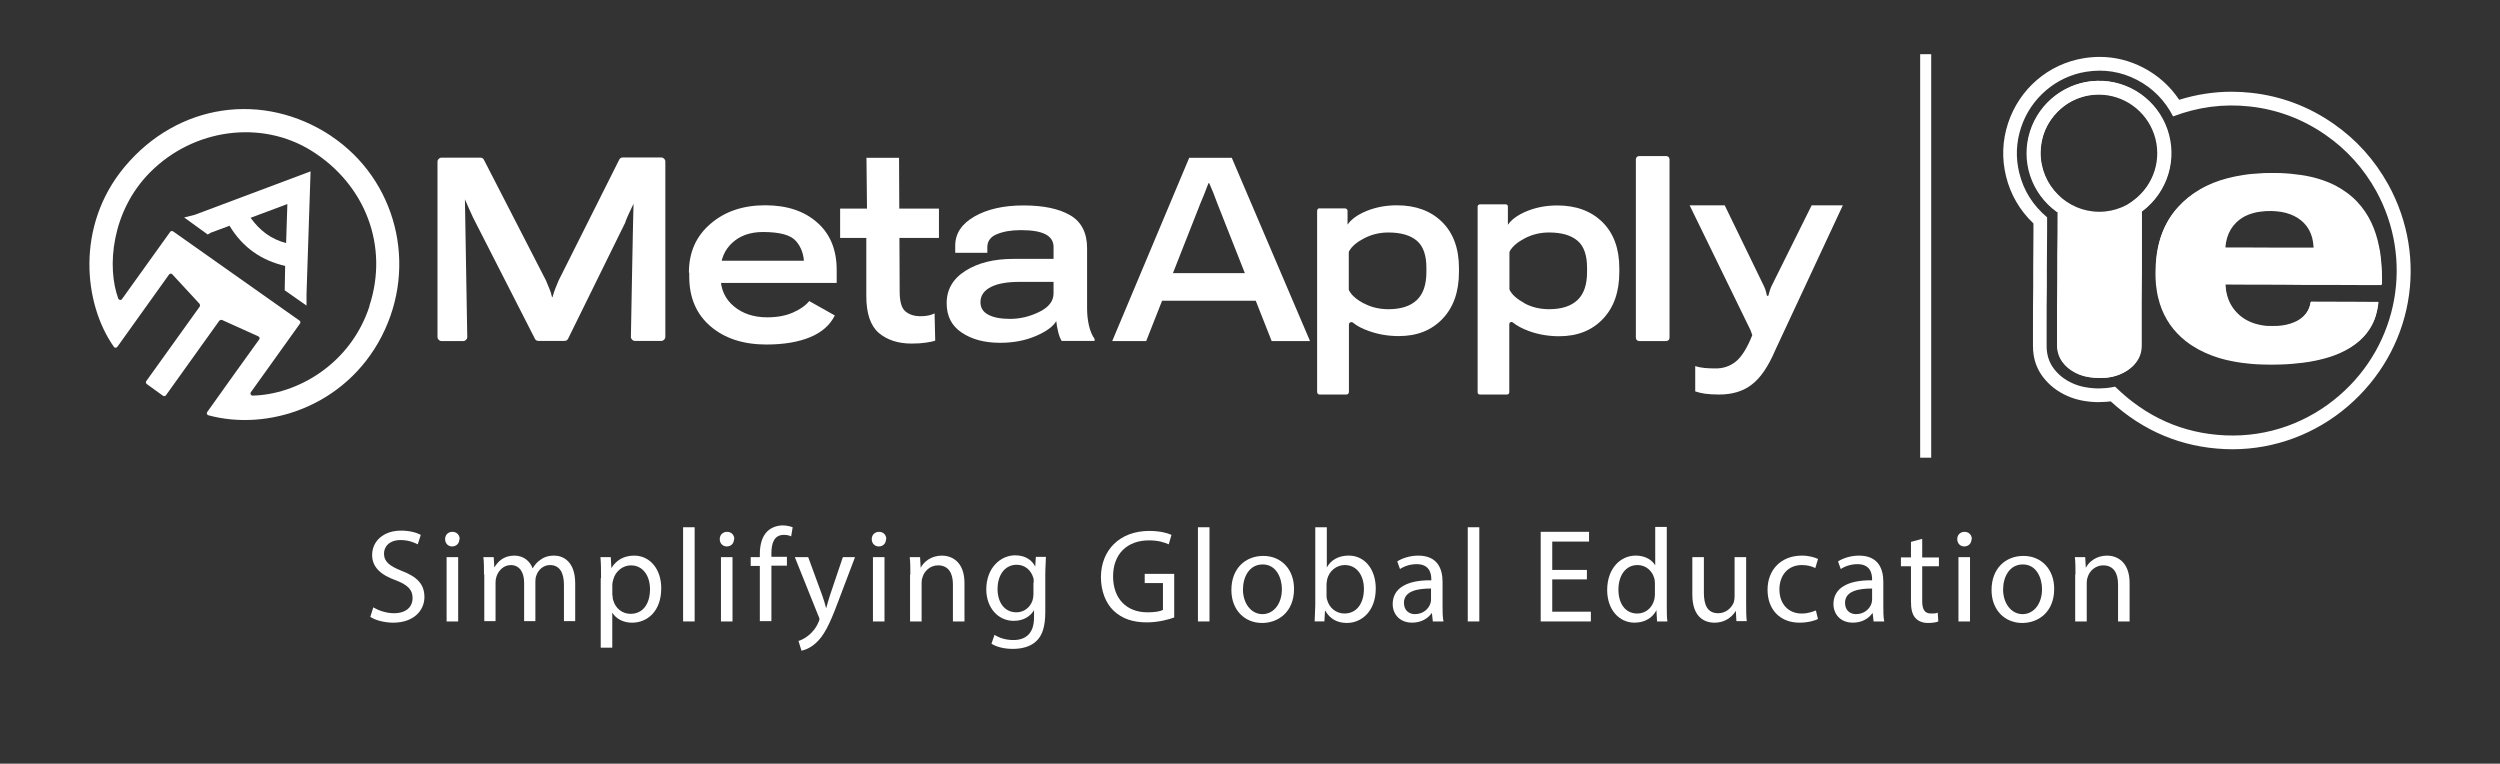 <svg width="275" height="84" viewBox="0 0 275 84" fill="none" xmlns="http://www.w3.org/2000/svg">
<rect x="0" y="0" width="275" height="84" fill="#333333" stroke="none"/>
<path d="M41.069 66.817C41.638 67.153 42.475 67.454 43.344 67.454C44.649 67.454 45.384 66.784 45.384 65.777C45.384 64.871 44.848 64.335 43.544 63.833C41.939 63.263 40.936 62.424 40.936 61.05C40.936 59.508 42.207 58.368 44.113 58.368C45.117 58.368 45.852 58.602 46.287 58.837L45.952 59.877C45.617 59.709 44.983 59.407 44.079 59.407C42.741 59.407 42.24 60.211 42.24 60.882C42.24 61.788 42.841 62.256 44.179 62.793C45.852 63.431 46.687 64.235 46.687 65.676C46.687 67.118 45.55 68.494 43.242 68.494C42.306 68.494 41.269 68.225 40.734 67.856L41.069 66.784V66.817Z" fill="white"/>
<path d="M50.532 59.305C50.532 59.742 50.231 60.109 49.73 60.109C49.295 60.109 48.961 59.773 48.961 59.305C48.961 58.837 49.296 58.501 49.763 58.501C50.23 58.501 50.565 58.837 50.565 59.305H50.532ZM49.127 68.358V61.284H50.398V68.358H49.127Z" fill="white"/>
<path d="M53.239 63.196C53.239 62.458 53.239 61.855 53.172 61.285H54.309L54.376 62.425C54.778 61.754 55.413 61.117 56.584 61.117C57.553 61.117 58.289 61.687 58.59 62.525C58.824 62.123 59.092 61.822 59.392 61.619C59.828 61.283 60.296 61.117 60.965 61.117C61.902 61.117 63.272 61.72 63.272 64.168V68.326H62.035V64.336C62.035 62.962 61.534 62.156 60.497 62.156C59.76 62.156 59.192 62.693 58.991 63.329C58.924 63.497 58.891 63.731 58.891 63.967V68.326H57.654V64.102C57.654 62.962 57.152 62.158 56.183 62.158C55.38 62.158 54.812 62.795 54.61 63.431C54.543 63.632 54.51 63.833 54.51 64.069V68.328H53.272V63.164H53.205L53.238 63.197L53.239 63.196Z" fill="white"/>
<path d="M66.114 63.597C66.114 62.691 66.114 61.955 66.047 61.284H67.184L67.251 62.492C67.787 61.62 68.622 61.118 69.759 61.118C71.465 61.118 72.736 62.559 72.736 64.706C72.736 67.255 71.197 68.495 69.525 68.495C68.588 68.495 67.786 68.093 67.35 67.388V71.245H66.08V63.6H66.113L66.114 63.597ZM67.386 65.476C67.386 65.677 67.386 65.845 67.453 66.013C67.687 66.919 68.457 67.522 69.36 67.522C70.731 67.522 71.501 66.415 71.501 64.805C71.501 63.396 70.765 62.19 69.394 62.19C68.525 62.19 67.688 62.828 67.455 63.767C67.422 63.935 67.355 64.103 67.355 64.304V65.511H67.388V65.478L67.386 65.476Z" fill="white"/>
<path d="M75.141 57.997H76.411V68.359H75.141V57.997Z" fill="white"/>
<path d="M80.743 59.305C80.743 59.742 80.442 60.109 79.941 60.109C79.506 60.109 79.172 59.773 79.172 59.305C79.172 58.837 79.507 58.501 79.974 58.501C80.441 58.501 80.776 58.837 80.776 59.305H80.743ZM79.305 68.358V61.284H80.576V68.358H79.305Z" fill="white"/>
<path d="M83.582 68.359V62.256H82.578V61.284H83.582V60.948C83.582 59.942 83.816 59.037 84.384 58.467C84.853 57.997 85.522 57.796 86.09 57.796C86.525 57.796 86.927 57.897 87.194 57.997L87.027 59.004C86.826 58.904 86.591 58.836 86.225 58.836C85.12 58.836 84.854 59.808 84.854 60.881V61.25H86.56V62.222H84.854V68.324H83.584V68.357L83.582 68.359Z" fill="white"/>
<path d="M88.901 61.284L90.439 65.475C90.606 65.945 90.774 66.482 90.874 66.917C91.008 66.48 91.142 65.945 91.31 65.442L92.715 61.284H94.053L92.146 66.314C91.242 68.727 90.608 69.968 89.739 70.739C89.103 71.309 88.501 71.51 88.166 71.578L87.831 70.505C88.166 70.404 88.567 70.204 88.968 69.868C89.303 69.599 89.77 69.096 90.038 68.426C90.105 68.292 90.138 68.192 90.138 68.124C90.138 68.057 90.138 67.956 90.038 67.788L87.43 61.284H88.902H88.901Z" fill="white"/>
<path d="M97.462 59.306C97.462 59.742 97.161 60.11 96.66 60.11C96.224 60.11 95.891 59.774 95.891 59.306C95.891 58.837 96.226 58.502 96.693 58.502C97.16 58.502 97.495 58.837 97.495 59.306H97.462ZM96.024 68.359V61.284H97.294V68.359H96.024Z" fill="white"/>
<path d="M100.138 63.196C100.138 62.458 100.138 61.855 100.07 61.285H101.208L101.275 62.458C101.61 61.787 102.445 61.117 103.617 61.117C104.586 61.117 106.092 61.687 106.092 64.135V68.359H104.821V64.269C104.821 63.128 104.386 62.189 103.183 62.189C102.346 62.189 101.677 62.792 101.477 63.497C101.41 63.665 101.377 63.866 101.377 64.1V68.359H100.106V63.196H100.139H100.138Z" fill="white"/>
<path d="M115.049 61.285C115.049 61.787 114.982 62.357 114.982 63.229V67.32C114.982 68.929 114.647 69.934 113.978 70.539C113.309 71.177 112.305 71.377 111.403 71.377C110.5 71.377 109.629 71.177 109.061 70.807L109.396 69.835C109.864 70.137 110.601 70.405 111.47 70.405C112.775 70.405 113.744 69.735 113.744 67.924V67.12C113.343 67.791 112.607 68.293 111.503 68.293C109.764 68.293 108.492 66.819 108.492 64.84C108.492 62.459 110.065 61.085 111.669 61.085C112.907 61.085 113.575 61.722 113.876 62.326L113.943 61.253H115.081H115.048V61.286L115.049 61.285ZM113.711 64.067C113.711 63.833 113.711 63.665 113.644 63.497C113.411 62.759 112.775 62.123 111.838 62.123C110.601 62.123 109.731 63.163 109.731 64.805C109.731 66.18 110.433 67.354 111.805 67.354C112.607 67.354 113.31 66.852 113.578 66.046C113.646 65.812 113.679 65.576 113.679 65.375V64.102L113.711 64.069V64.067Z" fill="white"/>
<path d="M129.162 67.924C128.594 68.125 127.457 68.461 126.152 68.461C124.679 68.461 123.442 68.092 122.472 67.153C121.636 66.349 121.102 65.006 121.102 63.498C121.102 60.547 123.141 58.401 126.42 58.401C127.557 58.401 128.459 58.635 128.862 58.837L128.561 59.877C128.025 59.643 127.391 59.441 126.387 59.441C124.012 59.441 122.439 60.915 122.439 63.398C122.439 65.88 123.945 67.355 126.219 67.355C127.056 67.355 127.624 67.255 127.925 67.087V64.136H125.918V63.129H129.162V67.924Z" fill="white"/>
<path d="M131.773 57.997H133.044V68.359H131.773V57.997Z" fill="white"/>
<path d="M142.344 64.772C142.344 67.386 140.538 68.527 138.832 68.527C136.926 68.527 135.453 67.118 135.453 64.905C135.453 62.525 136.991 61.15 138.965 61.15C140.939 61.15 142.344 62.625 142.344 64.772ZM136.725 64.838C136.725 66.38 137.629 67.555 138.866 67.555C140.104 67.555 141.008 66.414 141.008 64.805C141.008 63.597 140.406 62.088 138.901 62.088C137.395 62.088 136.726 63.497 136.726 64.838H136.725Z" fill="white"/>
<path d="M144.612 68.359C144.612 67.889 144.68 67.151 144.68 66.548V57.997H145.95V62.422C146.386 61.618 147.221 61.114 148.358 61.114C150.097 61.114 151.334 62.589 151.334 64.736C151.334 67.25 149.762 68.525 148.157 68.525C147.153 68.525 146.318 68.123 145.783 67.184H145.75L145.682 68.357H144.578H144.611L144.612 68.359ZM145.917 65.508C145.917 65.508 145.917 65.844 145.985 65.978C146.218 66.884 146.989 67.487 147.891 67.487C149.229 67.487 150.032 66.38 150.032 64.77C150.032 63.362 149.296 62.155 147.925 62.155C147.056 62.155 146.22 62.758 145.986 63.732C145.986 63.866 145.919 64.068 145.919 64.269V65.543V65.51L145.917 65.508Z" fill="white"/>
<path d="M157.611 68.359L157.511 67.453H157.478C157.077 68.023 156.341 68.492 155.337 68.492C153.899 68.492 153.195 67.486 153.195 66.448C153.195 64.738 154.701 63.798 157.443 63.833V63.699C157.443 63.129 157.276 62.057 155.838 62.057C155.169 62.057 154.5 62.258 153.999 62.594L153.698 61.755C154.267 61.386 155.136 61.118 156.005 61.118C158.147 61.118 158.681 62.592 158.681 64.001V66.65C158.681 67.253 158.681 67.858 158.781 68.36H157.611V68.359ZM157.411 64.738C156.005 64.738 154.434 64.972 154.434 66.314C154.434 67.153 155.003 67.555 155.639 67.555C156.543 67.555 157.144 66.985 157.345 66.382C157.378 66.248 157.412 66.113 157.412 65.98V64.739L157.411 64.738Z" fill="white"/>
<path d="M161.453 57.997H162.724V68.359H161.453V57.997Z" fill="white"/>
<path d="M174.56 63.732H170.747V67.286H174.995V68.359H169.477V58.5H174.795V59.573H170.747V62.691H174.56V63.731V63.732Z" fill="white"/>
<path d="M183.345 57.997V66.548C183.345 67.185 183.345 67.889 183.412 68.358H182.275L182.207 67.118C181.806 67.922 180.97 68.492 179.8 68.492C178.094 68.492 176.789 67.05 176.789 64.903C176.789 62.556 178.227 61.114 179.933 61.114C181.003 61.114 181.739 61.617 182.074 62.187V57.962H183.345V57.995V57.997ZM182.04 64.167C182.04 64.167 182.04 63.798 181.973 63.63C181.772 62.826 181.069 62.155 180.133 62.155C178.796 62.155 178.027 63.328 178.027 64.872C178.027 66.314 178.728 67.487 180.101 67.487C180.97 67.487 181.739 66.917 181.974 65.945C182.007 65.777 182.041 65.609 182.041 65.374V64.134V64.167H182.04Z" fill="white"/>
<path d="M192.077 66.415C192.077 67.153 192.077 67.789 192.145 68.326H191.007L190.94 67.186C190.605 67.756 189.87 68.494 188.598 68.494C187.494 68.494 186.156 67.891 186.156 65.409V61.286H187.427V65.209C187.427 66.55 187.828 67.456 188.999 67.456C189.869 67.456 190.472 66.853 190.705 66.283C190.773 66.082 190.805 65.846 190.805 65.612V61.287H192.076V66.418L192.077 66.415Z" fill="white"/>
<path d="M199.981 68.091C199.646 68.259 198.911 68.493 197.942 68.493C195.8 68.493 194.43 67.051 194.43 64.872C194.43 62.692 195.902 61.117 198.21 61.117C198.979 61.117 199.648 61.318 199.983 61.486L199.682 62.492C199.381 62.324 198.88 62.156 198.21 62.156C196.604 62.156 195.735 63.364 195.735 64.838C195.735 66.481 196.771 67.488 198.177 67.488C198.913 67.488 199.381 67.287 199.749 67.152L199.983 68.124V68.091H199.981Z" fill="white"/>
<path d="M206.095 68.359L205.995 67.453H205.962C205.561 68.023 204.825 68.492 203.821 68.492C202.383 68.492 201.68 67.486 201.68 66.448C201.68 64.738 203.185 63.798 205.928 63.833V63.699C205.928 63.129 205.76 62.057 204.322 62.057C203.653 62.057 202.985 62.258 202.483 62.594L202.182 61.755C202.751 61.386 203.62 61.118 204.49 61.118C206.631 61.118 207.165 62.592 207.165 64.001V66.65C207.165 67.253 207.165 67.858 207.266 68.36H206.095V68.359ZM205.929 64.738C204.524 64.738 202.953 64.972 202.953 66.314C202.953 67.153 203.522 67.555 204.158 67.555C205.061 67.555 205.663 66.985 205.863 66.382C205.896 66.248 205.931 66.113 205.931 65.98V64.739L205.929 64.738Z" fill="white"/>
<path d="M211.442 59.273V61.318H213.281V62.29H211.442V66.112C211.442 66.984 211.675 67.486 212.412 67.486C212.747 67.486 212.98 67.486 213.148 67.386L213.215 68.358C212.982 68.458 212.579 68.526 212.078 68.526C211.476 68.526 211.008 68.325 210.707 67.989C210.339 67.62 210.206 66.982 210.206 66.145V62.288H209.102V61.316H210.206V59.606L211.443 59.27L211.442 59.273Z" fill="white"/>
<path d="M216.868 59.305C216.868 59.742 216.567 60.109 216.066 60.109C215.631 60.109 215.297 59.773 215.297 59.305C215.297 58.837 215.632 58.501 216.099 58.501C216.566 58.501 216.901 58.837 216.901 59.305H216.868ZM215.43 68.358V61.284H216.701V68.358H215.43Z" fill="white"/>
<path d="M225.961 64.772C225.961 67.386 224.155 68.527 222.449 68.527C220.543 68.527 219.07 67.118 219.07 64.905C219.07 62.525 220.609 61.15 222.582 61.15C224.556 61.15 225.961 62.625 225.961 64.772ZM220.341 64.838C220.341 66.38 221.245 67.555 222.482 67.555C223.72 67.555 224.623 66.414 224.623 64.805C224.623 63.597 224.022 62.088 222.516 62.088C221.011 62.088 220.342 63.497 220.342 64.838H220.341Z" fill="white"/>
<path d="M228.302 63.196C228.302 62.458 228.302 61.855 228.234 61.285H229.372L229.439 62.458C229.774 61.787 230.609 61.117 231.781 61.117C232.75 61.117 234.256 61.687 234.256 64.135V68.359H232.985V64.269C232.985 63.128 232.55 62.189 231.347 62.189C230.51 62.189 229.841 62.792 229.641 63.497C229.574 63.665 229.541 63.866 229.541 64.1V68.359H228.27V63.196H228.303H228.302Z" fill="white"/>
<path d="M36.446 14.967C28.971 10 19.541 11.34 13.677 18.387C8.31 24.85 9.186 33.427 12.529 38.154C12.614 38.292 12.819 38.275 12.905 38.154L18.597 30.196C18.683 30.076 18.855 30.058 18.957 30.179L21.957 33.427C21.957 33.427 22.043 33.634 21.974 33.718L16.093 41.917C16.025 42.021 16.042 42.176 16.145 42.243L17.928 43.533C18.031 43.602 18.186 43.584 18.253 43.481L24.134 35.265C24.134 35.265 24.323 35.144 24.425 35.196L28.42 37.001C28.557 37.07 28.609 37.225 28.506 37.344L25.677 41.28L22.797 45.319C22.694 45.457 22.762 45.645 22.917 45.679C29.398 47.45 37.97 44.769 41.982 36.999C46.011 29.178 43.576 19.743 36.428 14.964H36.445L36.446 14.967ZM40.647 33.668C38.539 40.131 32.606 43.413 27.788 43.517C27.599 43.517 27.48 43.293 27.599 43.139L33 35.594C33.069 35.49 33.052 35.335 32.949 35.268L19.044 25.453C18.941 25.384 18.786 25.402 18.719 25.505L13.421 32.896C13.318 33.051 13.079 33.016 13.01 32.844C11.741 29.406 12.238 23.252 16.508 18.956C21.308 14.126 28.749 13.164 34.236 16.567C40.203 20.28 42.791 27.086 40.632 33.652L40.649 33.67L40.647 33.668Z" fill="white"/>
<path d="M20.259 23.923L22.849 25.797L23.208 25.59C23.208 25.59 24.563 25.091 25.248 24.833C26.689 27.222 28.746 28.648 31.368 29.25C31.351 30.16 31.334 31.02 31.317 31.931L33.717 33.615V32.343C33.872 27.823 34.008 23.404 34.163 18.85C29.858 20.465 25.676 22.03 21.424 23.628L20.258 23.921L20.259 23.923ZM32.227 32.087C32.416 32.122 32.604 32.156 32.793 32.191L32.227 32.087ZM31.61 22.444C31.559 23.904 31.524 25.262 31.473 26.741C29.81 26.295 28.592 25.383 27.564 23.957C28.953 23.442 30.221 22.961 31.61 22.445V22.444Z" fill="white"/>
<path d="M48.552 17.34H52.839C53.011 17.34 53.164 17.426 53.233 17.581L60.056 30.85C60.056 30.85 60.056 30.884 60.073 30.884C60.211 31.21 60.314 31.503 60.433 31.76C60.553 32.019 60.639 32.327 60.723 32.688H60.775C60.878 32.327 60.981 32.017 61.083 31.743C61.186 31.485 61.306 31.193 61.442 30.867L68.113 17.564C68.181 17.408 68.336 17.322 68.507 17.322H72.742C72.982 17.322 73.187 17.529 73.187 17.769V37.054C73.187 37.296 72.981 37.501 72.742 37.501H69.844C69.604 37.501 69.399 37.294 69.399 37.054C69.399 37.054 69.657 22.72 69.69 22.41C69.69 22.41 68.9 24.042 68.799 24.387V24.439L62.489 37.261C62.421 37.416 62.266 37.502 62.096 37.502H59.232C59.06 37.502 58.907 37.416 58.839 37.261L52.032 23.923C51.878 23.614 51.141 21.929 51.141 21.929C51.141 22.101 51.399 37.072 51.399 37.072C51.399 37.313 51.193 37.518 50.954 37.518H48.57C48.33 37.518 48.125 37.311 48.125 37.072V17.786C48.125 17.545 48.331 17.34 48.57 17.34H48.553H48.552Z" fill="white"/>
<path d="M75.781 29.974C75.781 27.756 76.57 25.969 78.165 24.61C79.742 23.252 81.748 22.581 84.166 22.581C86.584 22.581 88.47 23.218 89.909 24.49C91.35 25.762 92.052 27.532 92.035 29.767V31.125H77.821V28.684H88.451V29.113C88.451 28.048 88.143 27.188 87.56 26.517C86.978 25.847 85.76 25.521 83.925 25.521C82.536 25.521 81.404 25.916 80.548 26.707C79.69 27.498 79.262 28.529 79.262 29.784V30.437C79.262 31.813 79.759 32.896 80.736 33.703C81.712 34.511 82.93 34.906 84.388 34.906C85.485 34.906 86.412 34.733 87.2 34.39C87.989 34.047 88.589 33.634 89.017 33.118L91.829 34.699C91.314 35.747 90.405 36.556 89.12 37.088C87.834 37.621 86.223 37.897 84.302 37.897C81.764 37.897 79.707 37.226 78.147 35.885C76.588 34.544 75.816 32.722 75.816 30.419V29.989H75.781V29.972V29.974Z" fill="white"/>
<path d="M92.414 22.943H103.284V26.174H92.414V22.943ZM95.312 24.095L95.38 23.905L95.312 17.356H98.895L98.964 32.052C98.964 33.169 99.17 33.909 99.598 34.252C100.027 34.613 100.575 34.785 101.279 34.785C101.621 34.785 101.913 34.75 102.152 34.699C102.393 34.647 102.615 34.561 102.804 34.475L102.873 37.466C102.649 37.552 102.307 37.621 101.861 37.69C101.416 37.759 100.885 37.793 100.267 37.793C98.793 37.793 97.593 37.398 96.666 36.624C95.758 35.833 95.294 34.493 95.294 32.568V24.077L95.312 24.095Z" fill="white"/>
<path d="M106.205 29.784C107.595 28.908 109.343 28.478 111.469 28.478H115.892V27.171C115.892 26.552 115.601 26.088 115.018 25.778C114.435 25.47 113.527 25.314 112.31 25.314C111.23 25.314 110.355 25.47 109.653 25.761C108.95 26.052 108.607 26.535 108.607 27.188V27.807H105.075V27.016C105.075 25.692 105.779 24.627 107.184 23.818C108.59 23.01 110.389 22.598 112.585 22.598C114.78 22.598 116.493 22.958 117.728 23.68C118.963 24.403 119.58 25.623 119.58 27.307V33.96C119.58 34.613 119.649 35.215 119.786 35.816C119.924 36.401 120.129 36.899 120.404 37.277V37.501H116.786C116.631 37.26 116.511 36.951 116.409 36.556C116.307 36.161 116.237 35.748 116.186 35.318C115.843 35.92 115.088 36.47 113.923 36.968C112.757 37.466 111.453 37.708 110.014 37.708C108.299 37.708 106.893 37.33 105.796 36.59C104.681 35.851 104.133 34.768 104.133 33.36C104.133 31.848 104.819 30.662 106.207 29.784H106.205ZM108.708 34.615C109.273 34.923 110.08 35.078 111.108 35.078C112.205 35.078 113.285 34.82 114.331 34.304C115.376 33.789 115.89 33.118 115.89 32.26V31.005H112.204C110.832 31.005 109.752 31.177 108.998 31.572C108.243 31.95 107.85 32.517 107.85 33.239C107.85 33.858 108.14 34.322 108.708 34.615Z" fill="white"/>
<path d="M130.797 17.356H135.495L144.102 37.518H139.884L133.899 22.358C133.728 21.894 133.574 21.482 133.437 21.137C133.299 20.794 133.146 20.467 133.009 20.141H132.94C132.802 20.484 132.665 20.811 132.546 21.154C132.408 21.48 132.255 21.894 132.049 22.358L126.082 37.518H122.344L130.813 17.356H130.796H130.797ZM127.334 30.041H138.872L139.901 33.084H126.321L127.332 30.041H127.334Z" fill="white"/>
<path d="M145.159 22.926H147.954C148.108 22.926 148.229 23.047 148.229 23.185V24.714C148.623 24.13 149.326 23.614 150.337 23.202C151.348 22.79 152.463 22.583 153.663 22.583C155.737 22.583 157.401 23.202 158.634 24.422C159.869 25.643 160.486 27.344 160.486 29.493V29.905C160.486 32.087 159.886 33.806 158.669 35.078C157.451 36.35 155.857 36.969 153.868 36.969C152.685 36.969 151.605 36.78 150.593 36.419C149.856 36.161 149.256 35.852 148.827 35.492C148.655 35.354 148.382 35.474 148.382 35.699V43.123C148.382 43.279 148.244 43.399 148.107 43.399H145.158C145.003 43.399 144.883 43.279 144.883 43.123V23.185C144.883 23.03 145.003 22.909 145.158 22.909V22.926H145.159ZM150.01 33.359C150.834 33.806 151.742 34.013 152.736 34.013C154.108 34.013 155.154 33.67 155.857 32.999C156.56 32.328 156.903 31.297 156.903 29.939V29.441C156.903 28.082 156.56 27.086 155.857 26.484C155.154 25.883 154.108 25.574 152.719 25.574C151.776 25.574 150.884 25.781 150.062 26.21C149.238 26.639 148.707 27.086 148.399 27.637C148.382 27.672 148.365 27.724 148.365 27.775V31.814C148.365 31.814 148.365 31.901 148.399 31.952C148.674 32.485 149.223 32.949 150.01 33.38V33.362V33.359Z" fill="white"/>
<path d="M162.798 22.477H165.627C165.765 22.477 165.868 22.581 165.868 22.719V24.73C166.262 24.146 166.965 23.631 167.976 23.218C168.987 22.806 170.102 22.6 171.302 22.6C173.376 22.6 175.04 23.218 176.273 24.439C177.508 25.66 178.125 27.361 178.125 29.509V29.921C178.125 32.104 177.525 33.823 176.308 35.095C175.09 36.367 173.496 36.986 171.507 36.986C170.324 36.986 169.244 36.796 168.232 36.436C167.478 36.16 166.877 35.852 166.415 35.474C166.26 35.336 166.021 35.457 166.021 35.663V43.157C166.021 43.295 165.901 43.399 165.763 43.399H162.78C162.642 43.399 162.539 43.295 162.539 43.157V22.72C162.539 22.582 162.659 22.479 162.797 22.479L162.798 22.477ZM167.684 33.359C168.507 33.805 169.415 34.012 170.409 34.012C171.782 34.012 172.827 33.669 173.53 32.998C174.234 32.328 174.576 31.297 174.576 29.939V29.44C174.576 28.082 174.234 27.085 173.53 26.484C172.827 25.882 171.782 25.573 170.392 25.573C169.45 25.573 168.558 25.78 167.735 26.209C166.946 26.622 166.38 27.085 166.073 27.637C166.055 27.671 166.038 27.723 166.038 27.757V31.797C166.038 31.797 166.038 31.883 166.073 31.917C166.348 32.45 166.896 32.914 167.684 33.344V33.362V33.359Z" fill="white"/>
<path d="M180.305 17.166H183.288C183.477 17.166 183.648 17.322 183.648 17.527V37.156C183.648 37.345 183.493 37.516 183.288 37.516H180.305C180.116 37.516 179.945 37.361 179.945 37.156V17.527C179.945 17.337 180.1 17.166 180.305 17.166Z" fill="white"/>
<path d="M186.46 40.269C186.785 40.372 187.128 40.441 187.488 40.476C187.847 40.51 188.243 40.527 188.671 40.527C189.512 40.545 190.265 40.303 190.917 39.788C191.568 39.272 192.186 38.293 192.752 36.866L192.563 36.333L185.859 22.583H189.717L194.055 31.521C194.227 31.83 194.363 32.535 194.363 32.535H194.518C194.518 32.535 194.689 31.847 194.843 31.521L199.283 22.583H202.712L195.288 38.5C194.516 40.305 193.66 41.577 192.699 42.298C191.756 43.037 190.556 43.398 189.098 43.398C188.498 43.398 187.983 43.363 187.59 43.312C187.196 43.26 186.818 43.174 186.475 43.053V40.252L186.458 40.269H186.46Z" fill="white"/>
<path d="M212.432 5.961H211.219V50.347H212.432V5.961Z" fill="white"/>
<path d="M262.698 20.28C261.207 17.587 259.183 15.342 256.684 13.609C253.955 11.708 250.91 10.565 247.633 10.21C246.914 10.131 246.188 10.09 245.476 10.09C243.538 10.09 241.603 10.388 239.711 10.976C238.696 9.462 237.366 8.275 235.748 7.436C234.236 6.655 232.628 6.259 230.973 6.259C230.393 6.259 229.805 6.308 229.22 6.402C225.328 7.028 222.133 9.771 220.884 13.559C220.259 15.476 220.183 17.433 220.662 19.384C221.154 21.395 222.171 23.142 223.677 24.576L223.681 25.23C223.667 25.958 223.667 26.686 223.667 27.414C223.667 28.142 223.667 28.832 223.652 29.572V31.492C223.627 32.987 223.627 34.503 223.627 35.975V38.047C223.627 38.408 223.649 38.733 223.698 39.016C223.834 39.925 224.179 40.752 224.737 41.483C225.425 42.377 226.318 43.071 227.382 43.543C228.286 43.951 229.294 44.174 230.476 44.227C230.589 44.234 230.702 44.234 230.818 44.234C231.093 44.234 231.39 44.222 231.68 44.2C231.846 44.188 232.015 44.174 232.18 44.151C235.759 47.426 239.978 49.191 244.731 49.399C245.018 49.41 245.303 49.418 245.589 49.418C250.226 49.418 254.734 47.73 258.287 44.668C265.411 38.529 267.228 28.505 262.701 20.279L262.698 20.28ZM257.301 43.522C253.937 46.427 249.552 48.098 244.791 47.891C240.076 47.683 236.049 45.846 232.67 42.541V42.53C232.534 42.555 232.395 42.583 232.256 42.608C232.038 42.65 231.801 42.68 231.583 42.692C231.236 42.722 230.88 42.733 230.533 42.722C229.652 42.68 228.799 42.53 227.996 42.168C227.183 41.809 226.48 41.285 225.927 40.564C225.527 40.04 225.279 39.444 225.182 38.795C225.14 38.546 225.129 38.297 225.129 38.048V35.976C225.129 34.493 225.129 33.002 225.155 31.523V29.573C225.181 28.136 225.155 26.699 225.181 25.262V23.903C223.638 22.605 222.602 20.987 222.121 19.025C221.707 17.338 221.775 15.678 222.313 14.034C223.389 10.77 226.189 8.42 229.456 7.896C231.417 7.578 233.29 7.87 235.056 8.779C236.821 9.692 238.131 11.046 239.042 12.805C241.775 11.767 244.574 11.394 247.468 11.711C250.516 12.043 253.302 13.095 255.827 14.85C258.156 16.468 260.005 18.529 261.386 21.018C265.507 28.511 263.867 37.871 257.303 43.523L257.301 43.522ZM262.018 30.596C262.018 30.155 262.018 29.713 261.976 29.256C261.95 28.924 261.923 28.577 261.882 28.245C261.84 27.845 261.768 27.457 261.685 27.072C261.508 26.17 261.23 25.303 260.846 24.483C260.446 23.642 259.935 22.879 259.299 22.204C258.599 21.458 257.782 20.876 256.887 20.405C255.717 19.812 254.459 19.45 253.176 19.258C252.804 19.202 252.446 19.163 252.073 19.122C251.659 19.08 251.245 19.05 250.831 19.038C250.24 19.023 249.646 19.023 249.055 19.038C248.6 19.064 248.144 19.091 247.689 19.133C247.372 19.163 247.042 19.201 246.722 19.258C246.142 19.341 245.578 19.466 245.029 19.605C243.979 19.881 242.96 20.269 242.023 20.82C241.112 21.344 240.31 21.982 239.611 22.756C238.628 23.834 237.967 25.095 237.583 26.491C237.417 27.098 237.293 27.731 237.236 28.37C237.195 28.759 237.169 29.133 237.169 29.517V30.556C237.195 30.986 237.236 31.401 237.293 31.826C237.377 32.339 237.485 32.849 237.636 33.336C238.174 35.007 239.127 36.377 240.508 37.455C241.377 38.13 242.341 38.644 243.375 39.029C243.997 39.267 244.628 39.444 245.28 39.583C245.747 39.681 246.217 39.764 246.684 39.831C247.014 39.873 247.345 39.915 247.678 39.941C248.08 39.982 248.48 39.997 248.894 40.012C249.583 40.038 250.286 40.038 250.975 40.012C251.414 40.012 251.86 39.971 252.314 39.929C252.672 39.899 253.029 39.857 253.375 39.816C253.856 39.763 254.328 39.679 254.795 39.582C255.69 39.401 256.575 39.141 257.429 38.766C258.231 38.419 258.971 37.978 259.623 37.382C260.146 36.914 260.575 36.385 260.906 35.767C261.316 34.99 261.538 34.148 261.637 33.277C261.637 33.261 261.637 33.235 261.607 33.209C260.7 33.193 259.773 33.209 258.848 33.193C257.32 33.178 255.773 33.193 254.246 33.178H254.19C254.19 33.261 254.164 33.344 254.149 33.426C254.04 33.924 253.802 34.354 253.445 34.728C253.129 35.046 252.756 35.28 252.358 35.445C251.778 35.693 251.169 35.807 250.548 35.848C250.148 35.874 249.75 35.848 249.35 35.848C248.895 35.807 248.451 35.723 248.011 35.584C247.225 35.336 246.536 34.921 245.972 34.298C245.377 33.648 245.035 32.886 244.88 32.03C244.839 31.782 244.813 31.532 244.797 31.272C244.797 31.256 244.797 31.242 244.839 31.216H244.963C245.874 31.216 246.8 31.216 247.711 31.232H249.114C250.548 31.232 251.986 31.232 253.42 31.258C254.372 31.274 255.309 31.258 256.261 31.258C257.376 31.258 258.509 31.258 259.626 31.274H262.019C262.019 31.258 262.023 31.243 262.023 31.232V30.594L262.018 30.596ZM259.639 29.766C258.513 29.75 257.377 29.75 256.256 29.75C255.936 29.75 254.674 29.757 254.362 29.757C254.05 29.757 253.745 29.753 253.44 29.75C251.99 29.724 250.526 29.724 249.108 29.724H247.728C246.81 29.708 245.876 29.708 244.958 29.708H244.382L244.002 29.961C243.551 30.263 243.288 30.742 243.288 31.274L243.292 31.352C243.308 31.666 243.341 31.971 243.394 32.296C243.604 33.466 244.094 34.484 244.853 35.314C245.576 36.11 246.486 36.687 247.559 37.027C248.086 37.194 248.627 37.299 249.207 37.352L249.275 37.359H249.346C249.466 37.359 249.587 37.359 249.711 37.363C249.855 37.367 250.001 37.37 250.144 37.37C250.313 37.37 250.479 37.366 250.644 37.355C251.513 37.294 252.265 37.125 252.924 36.842C253.53 36.589 254.061 36.239 254.524 35.774C254.84 35.445 255.093 35.087 255.284 34.695H256.545C257.308 34.695 258.073 34.695 258.822 34.703C259.13 34.707 259.435 34.71 259.74 34.71C259.687 34.826 259.634 34.944 259.574 35.053C259.336 35.498 259.024 35.89 258.603 36.268C258.125 36.706 257.546 37.072 256.823 37.38C256.115 37.689 255.329 37.932 254.49 38.101C253.997 38.203 253.586 38.271 253.192 38.317C252.868 38.354 252.53 38.396 252.172 38.423L252.135 38.427C251.721 38.465 251.333 38.503 250.972 38.503H250.912C250.588 38.515 250.26 38.522 249.929 38.522C249.598 38.522 249.275 38.515 248.939 38.503C248.567 38.487 248.186 38.477 247.799 38.439C247.491 38.413 247.182 38.371 246.904 38.337C246.464 38.272 246.02 38.193 245.591 38.107C244.981 37.975 244.432 37.817 243.901 37.616C242.948 37.257 242.139 36.816 241.431 36.262C240.287 35.367 239.516 34.259 239.072 32.882C238.959 32.516 238.862 32.086 238.783 31.611C238.734 31.222 238.697 30.864 238.674 30.505V29.517C238.674 29.227 238.693 28.922 238.739 28.502C238.784 27.992 238.882 27.45 239.032 26.891C239.363 25.691 239.936 24.643 240.722 23.775C241.314 23.122 241.987 22.586 242.789 22.123C243.543 21.677 244.4 21.33 245.397 21.07C245.999 20.919 246.489 20.817 246.94 20.753L246.986 20.746C247.245 20.7 247.536 20.662 247.829 20.636C248.259 20.599 248.692 20.572 249.12 20.546C249.398 20.542 249.673 20.539 249.948 20.539C250.223 20.539 250.516 20.543 250.787 20.546C251.167 20.562 251.55 20.583 251.913 20.622C252.267 20.664 252.609 20.701 252.958 20.754C254.166 20.935 255.262 21.271 256.195 21.746C257 22.169 257.663 22.66 258.209 23.237C258.732 23.795 259.15 24.417 259.488 25.135C259.812 25.81 260.053 26.565 260.219 27.391C260.302 27.776 260.355 28.096 260.392 28.432C260.426 28.722 260.452 29.021 260.475 29.311L260.482 29.394C260.494 29.519 260.501 29.64 260.505 29.767H259.643L259.639 29.766ZM261.99 31.368L262.016 31.274H262.012C262.005 31.311 261.989 31.357 261.989 31.357V31.368H261.99ZM238.368 14.267C237.265 11.06 234.187 8.819 230.656 8.902C227.318 8.986 224.325 11.2 223.291 14.463C222.272 17.681 223.374 21.251 226.272 23.337H226.298L226.328 23.326V23.544C226.328 25.039 226.328 26.544 226.298 28.037V28.7C226.298 30.388 226.298 32.073 226.272 33.761V37.963C226.272 38.118 226.272 38.269 226.298 38.434C226.369 38.933 226.546 39.389 226.836 39.788C227.183 40.287 227.65 40.66 228.175 40.95C228.879 41.335 229.635 41.516 230.423 41.557C230.811 41.583 231.195 41.557 231.581 41.557C232.078 41.516 232.545 41.407 233.015 41.24C233.663 40.992 234.243 40.628 234.712 40.12C235.235 39.539 235.51 38.859 235.526 38.075V33.483C235.526 32.28 235.526 31.065 235.552 29.862V23.283C238.449 21.125 239.469 17.473 238.366 14.265L238.368 14.267ZM226.48 21.56C224.676 19.865 223.977 17.297 224.729 14.919C225.562 12.29 227.958 10.477 230.695 10.41H230.85C233.601 10.41 236.05 12.158 236.947 14.761C237.865 17.429 236.943 20.368 234.658 22.07L234.048 22.522V29.826C234.022 31.048 234.022 32.286 234.022 33.486V38.051C234.015 38.466 233.883 38.791 233.604 39.099C233.322 39.405 232.961 39.642 232.498 39.823C232.152 39.944 231.832 40.02 231.513 40.05C231.397 40.05 231.279 40.054 231.163 40.057C231.047 40.057 230.93 40.061 230.814 40.061C230.719 40.061 230.626 40.061 230.506 40.054C229.889 40.02 229.361 39.88 228.906 39.632C228.529 39.424 228.259 39.194 228.059 38.904C227.916 38.707 227.83 38.485 227.792 38.229L227.787 38.187C227.78 38.146 227.78 38.06 227.78 37.965V33.788C227.806 32.086 227.806 30.366 227.806 28.702V28.069C227.836 26.559 227.836 25.027 227.836 23.546V23.327" fill="white"/>
<path d="M261.991 31.355H259.592C258.475 31.355 257.345 31.341 256.228 31.341H253.386C251.952 31.314 250.517 31.327 249.083 31.314H247.677C246.767 31.299 245.842 31.299 244.933 31.299H244.808C244.808 31.299 244.766 31.341 244.766 31.355C244.794 31.604 244.808 31.866 244.849 32.116C245.001 32.974 245.346 33.735 245.939 34.384C246.505 34.992 247.194 35.42 247.98 35.669C248.422 35.807 248.863 35.89 249.318 35.932C249.718 35.973 250.117 35.973 250.518 35.932C251.139 35.89 251.746 35.779 252.325 35.531C252.739 35.352 253.097 35.116 253.415 34.812C253.773 34.453 254.008 34.023 254.118 33.512C254.118 33.429 254.145 33.346 254.159 33.277V33.262H254.187C255.718 33.262 257.262 33.262 258.793 33.277C259.717 33.277 260.64 33.277 261.551 33.291C261.579 33.305 261.579 33.333 261.579 33.36C261.496 34.231 261.275 35.074 260.848 35.848C260.517 36.457 260.089 36.996 259.566 37.467C258.917 38.047 258.174 38.49 257.373 38.849C256.533 39.223 255.649 39.471 254.739 39.665C254.271 39.761 253.801 39.844 253.319 39.9C252.961 39.942 252.615 39.984 252.257 40.011C251.816 40.053 251.375 40.08 250.92 40.094C250.231 40.121 249.527 40.121 248.837 40.094C248.437 40.094 248.038 40.053 247.624 40.025C247.293 39.998 246.962 39.956 246.631 39.915C246.163 39.846 245.693 39.777 245.225 39.666C244.576 39.529 243.943 39.349 243.321 39.114C242.287 38.726 241.322 38.215 240.452 37.537C239.073 36.459 238.122 35.09 237.583 33.417C237.432 32.919 237.307 32.422 237.238 31.91C237.17 31.495 237.128 31.067 237.114 30.637C237.114 30.291 237.086 29.947 237.114 29.601C237.114 29.213 237.155 28.84 237.182 28.453C237.251 27.817 237.361 27.196 237.528 26.572C237.914 25.177 238.576 23.917 239.554 22.839C240.258 22.065 241.071 21.429 241.968 20.904C242.919 20.364 243.926 19.963 244.974 19.687C245.54 19.535 246.106 19.424 246.67 19.341C246.986 19.3 247.319 19.245 247.635 19.216C248.091 19.175 248.545 19.147 249 19.12C249.593 19.093 250.186 19.093 250.779 19.12C251.193 19.12 251.607 19.162 252.021 19.203C252.393 19.245 252.766 19.287 253.124 19.341C254.42 19.548 255.662 19.894 256.833 20.488C257.743 20.945 258.558 21.54 259.247 22.286C259.881 22.964 260.391 23.724 260.791 24.568C261.178 25.398 261.453 26.268 261.632 27.154C261.715 27.542 261.783 27.942 261.825 28.328C261.867 28.66 261.894 28.992 261.921 29.338C261.948 29.78 261.962 30.222 261.962 30.679V31.315C261.962 31.315 261.962 31.398 261.935 31.44L261.962 31.344L261.99 31.358L261.991 31.355ZM254.489 27.25V27.125C254.462 26.794 254.42 26.462 254.337 26.143C254.171 25.521 253.869 24.981 253.427 24.525C253.001 24.097 252.489 23.778 251.924 23.571C251.275 23.323 250.6 23.24 249.91 23.212C249.454 23.198 249 23.227 248.545 23.296C248.131 23.352 247.731 23.462 247.332 23.613C246.835 23.807 246.393 24.082 246.008 24.456C245.526 24.925 245.18 25.493 244.987 26.143C244.891 26.489 244.821 26.834 244.794 27.194C244.835 27.236 244.89 27.221 244.931 27.221H246.876C248.062 27.221 249.248 27.221 250.434 27.236H254.489V27.25Z" fill="white"/>
<path d="M226.334 23.323C223.452 21.235 222.335 17.669 223.355 14.446C224.389 11.184 227.382 8.971 230.719 8.888C234.25 8.805 237.325 11.045 238.428 14.252C239.531 17.46 238.511 21.096 235.615 23.267C235.588 23.392 235.615 23.515 235.615 23.655V29.849C235.588 31.052 235.615 32.269 235.588 33.472V38.063C235.588 38.851 235.298 39.529 234.774 40.109C234.306 40.62 233.726 40.98 233.078 41.229C232.623 41.408 232.14 41.506 231.645 41.546C231.258 41.588 230.873 41.588 230.486 41.546C229.7 41.504 228.928 41.325 228.239 40.937C227.715 40.647 227.259 40.274 226.901 39.776C226.612 39.361 226.433 38.918 226.362 38.42C226.335 38.268 226.335 38.116 226.335 37.95V33.748C226.362 32.06 226.335 30.375 226.362 28.688V28.024C226.39 26.531 226.362 25.025 226.39 23.531V23.31H226.362L226.335 23.325L226.334 23.323ZM230.911 23.296C234.469 23.296 237.38 20.407 237.38 16.839C237.38 15.069 236.745 13.534 235.503 12.277C234.249 11.005 232.703 10.383 230.924 10.355C229.173 10.383 227.641 10.992 226.387 12.235C225.132 13.493 224.498 15.014 224.47 16.797C224.47 20.433 227.408 23.294 230.911 23.294V23.296Z" fill="white"/>
</svg>
